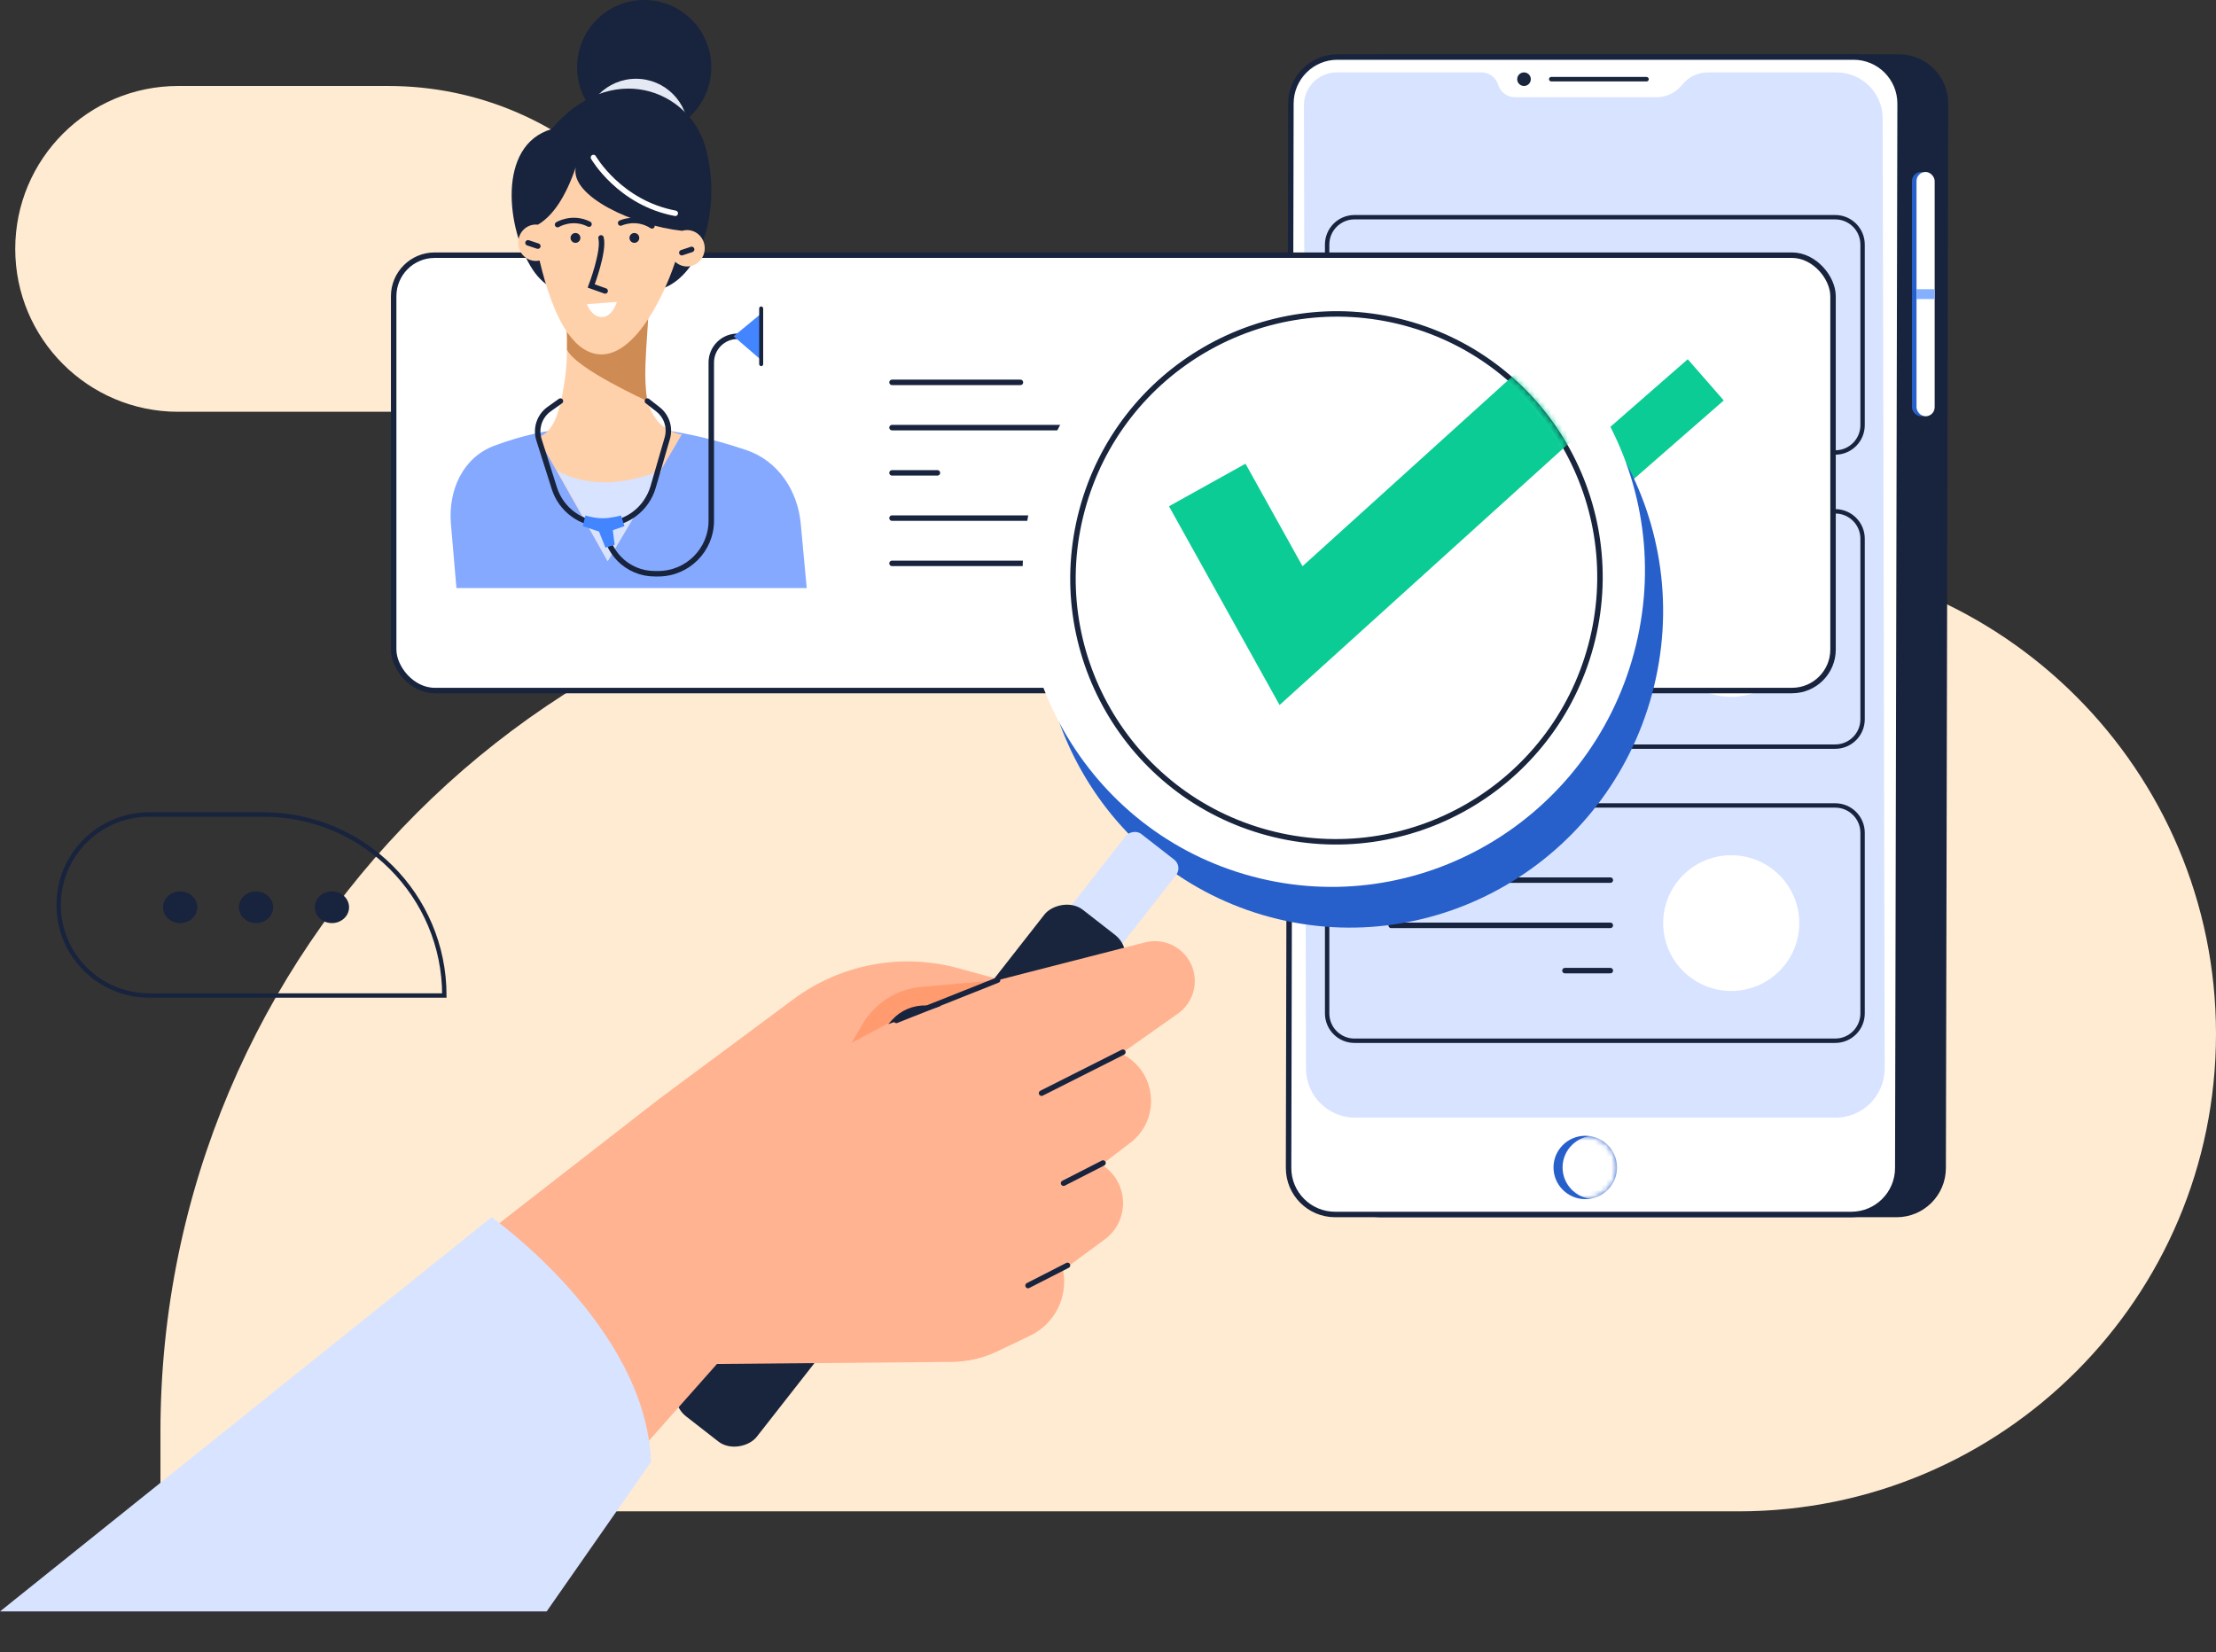 <svg width="405" height="302" viewBox="0 0 405 302" fill="none" xmlns="http://www.w3.org/2000/svg">
<rect x="0" y="0" width="405" height="302" fill="#333333" stroke="none"/>
<g id="Illustration" clip-path="url(#clip0_339_1505)">
<path id="Rectangle" d="M29.323 261.736C29.323 173.37 100.958 101.736 189.323 101.736H317.739C365.932 101.736 405 140.804 405 188.997C405 237.19 365.932 276.258 317.739 276.258H29.323V261.736Z" fill="#FEEBD2"/>
<g id="Group 13">
<path id="Rectangle_2" d="M81.21 181.966C81.21 163.694 66.398 148.881 48.126 148.881H27.261C18.125 148.881 10.719 156.288 10.719 165.424V165.424C10.719 174.56 18.125 181.966 27.261 181.966H81.21V181.966Z" stroke="#18233D" stroke-width="0.8" stroke-linecap="round"/>
<g id="Group 3">
<path id="Oval" fill-rule="evenodd" clip-rule="evenodd" d="M60.663 168.732C58.934 168.732 57.531 167.436 57.531 165.837C57.531 164.238 58.934 162.942 60.663 162.942C62.393 162.942 63.795 164.238 63.795 165.837C63.795 167.436 62.393 168.732 60.663 168.732Z" fill="#18233D"/>
<path id="Oval_2" fill-rule="evenodd" clip-rule="evenodd" d="M46.794 168.732C45.064 168.732 43.662 167.436 43.662 165.837C43.662 164.238 45.064 162.942 46.794 162.942C48.523 162.942 49.926 164.238 49.926 165.837C49.926 167.436 48.523 168.732 46.794 168.732Z" fill="#18233D"/>
<path id="Oval_3" fill-rule="evenodd" clip-rule="evenodd" d="M32.925 168.732C31.195 168.732 29.793 167.436 29.793 165.837C29.793 164.238 31.195 162.942 32.925 162.942C34.654 162.942 36.057 164.238 36.057 165.837C36.057 167.436 34.654 168.732 32.925 168.732Z" fill="#18233D"/>
</g>
</g>
<path id="Rectangle_3" d="M130.499 75.268C130.499 42.378 103.836 15.715 70.946 15.715H32.561C16.116 15.715 2.785 29.047 2.785 45.492C2.785 61.937 16.116 75.268 32.561 75.268H130.499Z" fill="#FEEBD2"/>
<g id="Mobile">
<path id="Rectangle_4" fill-rule="evenodd" clip-rule="evenodd" d="M243.722 18.906C243.732 13.943 247.759 9.925 252.722 9.925H347.059C352.037 9.925 356.07 13.967 356.059 18.945L355.634 213.514C355.623 218.477 351.597 222.495 346.634 222.495H252.296C247.318 222.495 243.286 218.453 243.296 213.475L243.722 18.906Z" fill="#18233D"/>
<rect id="Rectangle_5" x="349.436" y="31.43" width="3.317" height="44.664" rx="1.659" fill="#2760CB"/>
<rect id="Rectangle_6" x="350.266" y="31.43" width="3.317" height="44.664" rx="1.659" fill="white"/>
<path id="Rectangle_7" d="M235.928 18.907C235.939 14.22 239.741 10.425 244.428 10.425H338.766C343.468 10.425 347.276 14.242 347.266 18.944L346.841 213.513C346.831 218.201 343.028 221.995 338.341 221.995H244.003C239.302 221.995 235.493 218.178 235.503 213.476L235.928 18.907Z" fill="white" stroke="#18233D" stroke-linecap="round"/>
<g id="Oval_4">
<path id="Mask" fill-rule="evenodd" clip-rule="evenodd" d="M289.726 219.186C292.932 219.186 295.531 216.594 295.531 213.397C295.531 210.199 292.932 207.607 289.726 207.607C286.52 207.607 283.921 210.199 283.921 213.397C283.921 216.594 286.52 219.186 289.726 219.186Z" fill="#2760CB"/>
<mask id="mask0_339_1505" style="mask-type:luminance" maskUnits="userSpaceOnUse" x="283" y="207" width="13" height="13">
<path id="Mask_2" fill-rule="evenodd" clip-rule="evenodd" d="M289.726 219.186C292.932 219.186 295.531 216.594 295.531 213.397C295.531 210.199 292.932 207.607 289.726 207.607C286.52 207.607 283.921 210.199 283.921 213.397C283.921 216.594 286.52 219.186 289.726 219.186Z" fill="white"/>
</mask>
<g mask="url(#mask0_339_1505)">
<path id="Oval_5" fill-rule="evenodd" clip-rule="evenodd" d="M291.385 219.186C294.591 219.186 297.19 216.594 297.19 213.397C297.19 210.199 294.591 207.607 291.385 207.607C288.179 207.607 285.579 210.199 285.579 213.397C285.579 216.594 288.179 219.186 291.385 219.186Z" fill="white"/>
</g>
</g>
<g id="Rectangle + Rectangle + Rectangle + Rectangle Mask">
<path id="Mask_3" fill-rule="evenodd" clip-rule="evenodd" d="M238.314 19.249C238.307 15.929 240.997 13.234 244.317 13.234H270.733C272.146 13.234 273.394 14.155 273.81 15.505C274.227 16.855 275.475 17.776 276.888 17.776H302.712C304.548 17.776 306.283 16.94 307.427 15.505C308.571 14.07 310.306 13.234 312.142 13.234L335.646 13.234C340.297 13.234 344.071 16.999 344.08 21.65L344.449 195.279C344.459 200.257 340.427 204.298 335.449 204.298H247.688C242.725 204.298 238.698 200.28 238.688 195.317L238.314 19.249Z" fill="#D7E3FF"/>
<mask id="mask1_339_1505" style="mask-type:luminance" maskUnits="userSpaceOnUse" x="238" y="13" width="107" height="192">
<path id="Mask_4" fill-rule="evenodd" clip-rule="evenodd" d="M238.314 19.249C238.307 15.929 240.997 13.234 244.317 13.234H270.733C272.146 13.234 273.394 14.155 273.81 15.505C274.227 16.855 275.475 17.776 276.888 17.776H302.712C304.548 17.776 306.283 16.94 307.427 15.505C308.571 14.07 310.306 13.234 312.142 13.234L335.646 13.234C340.297 13.234 344.071 16.999 344.08 21.65L344.449 195.279C344.459 200.257 340.427 204.298 335.449 204.298H247.688C242.725 204.298 238.698 200.28 238.688 195.317L238.314 19.249Z" fill="white"/>
</mask>
<g mask="url(#mask1_339_1505)">
<path id="Rectangle_8" fill-rule="evenodd" clip-rule="evenodd" d="M242.55 98.464C242.55 95.703 244.788 93.464 247.55 93.464H335.408C338.17 93.464 340.408 95.703 340.408 98.464V131.475C340.408 134.236 338.17 136.475 335.408 136.475H247.55C244.788 136.475 242.55 134.236 242.55 131.475V98.464Z" stroke="#18233D" stroke-width="0.8" stroke-linecap="round"/>
<g id="Group 2">
<path id="Path 96" d="M294.306 107.112H270.838" stroke="#18233D" stroke-linecap="round"/>
<path id="Path 96_2" d="M294.306 115.383H254.252" stroke="#18233D" stroke-linecap="round"/>
<path id="Path 96_3" d="M294.306 123.654H286.012" stroke="#18233D" stroke-linecap="round"/>
<path id="Oval_6" fill-rule="evenodd" clip-rule="evenodd" d="M316.404 127.376C309.534 127.376 303.964 121.822 303.964 114.97C303.964 108.117 309.534 102.563 316.404 102.563C323.274 102.563 328.844 108.117 328.844 114.97C328.844 121.822 323.274 127.376 316.404 127.376Z" fill="white"/>
</g>
<path id="Rectangle_9" fill-rule="evenodd" clip-rule="evenodd" d="M242.55 44.702C242.55 41.94 244.788 39.702 247.55 39.702H335.408C338.17 39.702 340.408 41.94 340.408 44.702V77.712C340.408 80.473 338.17 82.712 335.408 82.712H247.55C244.788 82.712 242.55 80.473 242.55 77.712V44.702Z" stroke="#18233D" stroke-width="0.8" stroke-linecap="round"/>
<path id="Rectangle_10" fill-rule="evenodd" clip-rule="evenodd" d="M242.55 152.227C242.55 149.466 244.788 147.227 247.55 147.227H335.408C338.17 147.227 340.408 149.466 340.408 152.227V185.237C340.408 187.999 338.17 190.237 335.408 190.237H247.55C244.788 190.237 242.55 187.999 242.55 185.237V152.227Z" stroke="#18233D" stroke-width="0.8" stroke-linecap="round"/>
<g id="Group 2_2">
<path id="Path 96_4" d="M294.306 160.875H270.838" stroke="#18233D" stroke-linecap="round"/>
<path id="Path 96_5" d="M294.306 169.146H254.252" stroke="#18233D" stroke-linecap="round"/>
<path id="Path 96_6" d="M294.306 177.417H286.012" stroke="#18233D" stroke-linecap="round"/>
<path id="Oval_7" fill-rule="evenodd" clip-rule="evenodd" d="M316.404 181.139C309.534 181.139 303.964 175.584 303.964 168.732C303.964 161.88 309.534 156.325 316.404 156.325C323.274 156.325 328.844 161.88 328.844 168.732C328.844 175.584 323.274 181.139 316.404 181.139Z" fill="white"/>
</g>
</g>
</g>
<rect id="Rectangle_11" x="283.092" y="14.061" width="18.245" height="0.827" rx="0.414" fill="#19243D"/>
<path id="Oval_8" fill-rule="evenodd" clip-rule="evenodd" d="M278.53 15.716C279.217 15.716 279.774 15.16 279.774 14.475C279.774 13.789 279.217 13.234 278.53 13.234C277.843 13.234 277.286 13.789 277.286 14.475C277.286 15.16 277.843 15.716 278.53 15.716Z" fill="#19243D"/>
<path id="Path 106" d="M350.266 53.763H353.583" stroke="#85B0FF" stroke-width="1.8"/>
</g>
<rect id="Rectangle_12" x="71.947" y="46.646" width="263.062" height="79.576" rx="7.5" fill="white" stroke="#18233D" stroke-linecap="round"/>
<path id="Path 96_7" d="M163.028 69.892H186.495" stroke="#18233D" stroke-linecap="round"/>
<path id="Path 96_8" d="M163.028 78.163H203.082" stroke="#18233D" stroke-linecap="round"/>
<path id="Path 96_9" d="M163.028 86.434H171.321" stroke="#18233D" stroke-linecap="round"/>
<path id="Path 96_10" d="M163.028 94.705H203.082" stroke="#18233D" stroke-linecap="round"/>
<path id="Path 96_11" d="M163.028 102.976H196.2" stroke="#18233D" stroke-linecap="round"/>
<path id="Path 229" d="M239.347 91.93L254.182 119.725L311.745 69.43" stroke="#0ACC94" stroke-width="10"/>
<g id="Group 11">
<path id="Path 153" fill-rule="evenodd" clip-rule="evenodd" d="M82.411 95.775C81.886 89.68 84.546 83.683 90.262 81.504C95.225 79.611 102.229 77.839 111.056 77.839C121.092 77.839 130.148 80.13 136.444 82.284C142.195 84.252 145.78 89.646 146.343 95.698L147.439 107.491H83.42L82.411 95.775Z" fill="#85A9FF"/>
<g id="Group 8">
<g id="Group">
<path id="Oval_9" fill-rule="evenodd" clip-rule="evenodd" d="M117.733 24.593C124.505 24.593 129.994 19.088 129.994 12.297C129.994 5.505 124.505 0 117.733 0C110.962 0 105.472 5.505 105.472 12.297C105.472 19.088 110.962 24.593 117.733 24.593Z" fill="#18233D"/>
<path id="Oval_10" fill-rule="evenodd" clip-rule="evenodd" d="M116.238 33.591C121.523 33.591 125.808 29.294 125.808 23.993C125.808 18.693 121.523 14.396 116.238 14.396C110.953 14.396 106.668 18.693 106.668 23.993C106.668 29.294 110.953 33.591 116.238 33.591Z" fill="#E5E9F3"/>
<path id="Path 103" fill-rule="evenodd" clip-rule="evenodd" d="M102.194 52.121C102.194 52.121 104.418 60.491 103.306 68.775C102.194 77.058 100.661 78.988 98.295 79.999L111.055 102.573L124.611 79.4C124.611 79.4 117.921 78.936 117.921 69.499C117.921 60.062 119.254 48.587 119.254 48.587L102.194 52.121Z" fill="#FFD1AB"/>
<path id="Path 157" fill-rule="evenodd" clip-rule="evenodd" d="M101.769 85.936C101.769 85.936 108.612 90.953 120.946 85.936L111.056 102.573L101.769 85.936Z" fill="#D7E3FF"/>
<path id="Path 105" fill-rule="evenodd" clip-rule="evenodd" d="M97.281 49.169C92.653 42.006 90.724 26.578 100.8 23.602C111.557 10.833 126.079 16.27 128.996 27.121C131.914 37.972 128.305 51.267 119.861 53.107C111.416 54.947 101.908 56.332 97.281 49.169Z" fill="#18233D"/>
<path id="Path" fill-rule="evenodd" clip-rule="evenodd" d="M118.715 55.406C118.56 56.639 118.372 59.43 118.062 64.359C117.671 70.564 118.319 73.312 118.319 73.312C118.319 73.312 105.157 67.356 103.621 63.905C103.692 61.515 103.617 59.341 103.396 57.384L118.715 55.406Z" fill="#CF8B54"/>
<path id="Path_2" fill-rule="evenodd" clip-rule="evenodd" d="M98.305 41.066C101.071 39.457 103.378 35.966 105.226 30.592C104.148 35.902 115.896 41.238 124.661 42.191C124.95 42.104 125.255 42.057 125.571 42.057C127.353 42.057 128.798 43.546 128.798 45.383C128.798 47.219 127.353 48.708 125.571 48.708C124.74 48.708 123.983 48.385 123.411 47.853C120.797 55.65 115.299 65.658 109.123 64.722C104.658 64.045 101.155 58.345 98.613 47.622C98.394 47.67 98.166 47.696 97.933 47.696C96.151 47.696 94.706 46.207 94.706 44.37C94.706 42.534 96.151 41.045 97.933 41.045C98.059 41.045 98.183 41.052 98.305 41.066Z" fill="#FFD1AB"/>
<path id="Path 104" d="M109.843 43.481C110.476 45.888 108.05 52.272 108.05 52.272L110.599 53.179" stroke="#18233D" stroke-linecap="round"/>
<path id="Path 109" d="M113.433 40.77C113.433 40.77 116.254 39.417 119.158 41.286" stroke="#18233D" stroke-linecap="round"/>
<path id="Path 109_2" d="M101.902 41.057C101.902 41.057 104.566 39.416 107.649 40.971" stroke="#18233D" stroke-linecap="round"/>
<path id="Oval_11" fill-rule="evenodd" clip-rule="evenodd" d="M115.939 44.389C116.434 44.389 116.836 43.986 116.836 43.489C116.836 42.992 116.434 42.589 115.939 42.589C115.443 42.589 115.042 42.992 115.042 43.489C115.042 43.986 115.443 44.389 115.939 44.389Z" fill="#18233D"/>
<path id="Oval_12" fill-rule="evenodd" clip-rule="evenodd" d="M105.173 44.389C105.669 44.389 106.07 43.986 106.07 43.489C106.07 42.992 105.669 42.589 105.173 42.589C104.678 42.589 104.276 42.992 104.276 43.489C104.276 43.986 104.678 44.389 105.173 44.389Z" fill="#18233D"/>
<path id="Path 110" fill-rule="evenodd" clip-rule="evenodd" d="M107.266 55.6L112.74 55.185C112.74 55.185 111.963 57.948 110.003 57.948C108.044 57.948 107.266 55.6 107.266 55.6Z" fill="white"/>
<path id="Path 107" d="M124.611 46.188L126.406 45.588" stroke="#18233D" stroke-linecap="round"/>
<path id="Path 107_2" d="M98.295 44.988L96.501 44.388" stroke="#18233D" stroke-linecap="round"/>
<path id="Path 108" d="M108.463 28.792C108.463 28.792 113.223 37.08 123.415 38.989" stroke="white" stroke-linecap="round"/>
</g>
</g>
<path id="Path 154" d="M102.428 73.312L100.378 74.769C98.602 76.032 97.844 78.296 98.502 80.374L101.31 89.239C102.552 93.16 106.191 95.825 110.305 95.825V95.825C114.502 95.825 118.195 93.052 119.365 89.021L121.956 80.099C122.52 78.159 121.846 76.072 120.256 74.827L118.319 73.312" stroke="#18233D" stroke-linecap="round"/>
<path id="Path 155" d="M110.599 95.825V95.825C110.599 100.822 114.65 104.873 119.647 104.873H120.296C125.652 104.873 129.994 100.532 129.994 95.176V66.267C129.994 63.619 132.141 61.471 134.79 61.471V61.471" stroke="#18233D" stroke-linecap="round"/>
<path id="Path 156" fill-rule="evenodd" clip-rule="evenodd" d="M107.001 94.219L106.51 96.174L109.472 97.159L110.658 100.111L112.339 99.57L111.998 96.913L114.127 96.174L113.505 94.219C113.505 94.219 111.752 94.732 110.143 94.732C108.535 94.732 107.001 94.219 107.001 94.219Z" fill="#4385FF"/>
<path id="Path 158" fill-rule="evenodd" clip-rule="evenodd" d="M134.083 61.471L139.48 57.016V66.127L134.083 61.471Z" fill="#4385FF"/>
<rect id="Rectangle_13" x="138.75" y="56.015" width="0.73" height="10.912" rx="0.365" fill="#18233D"/>
</g>
<g id="Group 4">
<g id="Group 26">
<g id="Group 3_2">
<path id="Oval_13" fill-rule="evenodd" clip-rule="evenodd" d="M232.162 167.643C201.857 159.544 183.969 128.119 192.207 97.453C200.446 66.786 231.692 48.492 261.997 56.591C292.302 64.689 310.19 96.115 301.951 126.781C293.713 157.447 262.467 175.741 232.162 167.643Z" fill="#2760CB"/>
<path id="Oval_14" fill-rule="evenodd" clip-rule="evenodd" d="M228.844 160.198C198.539 152.1 180.651 120.675 188.89 90.008C197.129 59.342 228.374 41.048 258.679 49.147C288.984 57.245 306.873 88.67 298.634 119.337C290.395 150.003 259.149 168.297 228.844 160.198Z" fill="white"/>
<g id="$">
<path id="Mask_5" fill-rule="evenodd" clip-rule="evenodd" d="M231.735 152.232C206.058 145.37 190.849 118.941 197.764 93.201C204.679 67.462 231.1 52.158 256.777 59.02C282.454 65.882 297.663 92.311 290.748 118.05C283.833 143.79 257.412 159.094 231.735 152.232Z" stroke="#19243D"/>
<mask id="mask2_339_1505" style="mask-type:luminance" maskUnits="userSpaceOnUse" x="195" y="56" width="98" height="99">
<path id="Mask_6" fill-rule="evenodd" clip-rule="evenodd" d="M231.735 152.232C206.058 145.37 190.849 118.941 197.764 93.201C204.679 67.462 231.1 52.158 256.777 59.02C282.454 65.882 297.663 92.311 290.748 118.05C283.833 143.79 257.412 159.094 231.735 152.232Z" fill="white" stroke="white"/>
</mask>
<g mask="url(#mask2_339_1505)">
<path id="Path 229_2" d="M220.636 88.651L235.955 116.183L292.629 64.894" stroke="#0ACC94" stroke-width="16"/>
</g>
</g>
</g>
<g id="Group 25">
<rect id="Rectangle_14" width="11.648" height="41.015" rx="2" transform="matrix(-0.788 -0.614 -0.617 0.788 216.182 158.365)" fill="#D7E3FF"/>
<rect id="Rectangle_15" width="17.472" height="117.513" rx="5" transform="matrix(-0.788 -0.614 -0.617 0.788 207.731 173.961)" fill="#19243D"/>
</g>
</g>
<g id="Group_2">
<path id="Path 88" fill-rule="evenodd" clip-rule="evenodd" d="M69.544 240.482L120.399 200.927L145.019 182.642C153.649 176.232 164.746 174.143 175.115 176.976L182.744 179.061L209.259 172.26C213.59 171.149 217.891 174.163 218.326 178.613C218.581 181.223 217.414 183.768 215.271 185.28L204.925 192.579C211.391 195.694 212.287 204.538 206.578 208.888L201.334 212.885C206.311 215.963 206.598 223.097 201.885 226.567L194.277 232.167C195.244 237.06 192.773 241.987 188.273 244.14L182.244 247.023C179.666 248.256 176.849 248.908 173.991 248.934L131.035 249.32L96.804 287.924L69.544 240.482Z" fill="#FFB391"/>
<path id="Path 95" fill-rule="evenodd" clip-rule="evenodd" d="M164.166 186.088L155.649 190.602L157.571 187.298C159.856 183.369 163.906 180.793 168.432 180.39L182.324 179.152L164.166 186.088Z" fill="#FF9B6F"/>
<path id="Path 89" d="M182.324 179.152L163.821 186.517" stroke="#18233D" stroke-linecap="round"/>
<path id="Path 90" fill-rule="evenodd" clip-rule="evenodd" d="M171.941 183.887L169.253 183.794C166.906 183.712 164.642 184.665 163.061 186.401L162.337 187.194L171.941 183.887Z" fill="#18233D"/>
<path id="Path 91" d="M205.218 192.328L190.359 199.821" stroke="#18233D" stroke-linecap="round"/>
<path id="Path 92" d="M201.589 212.591L194.379 216.278" stroke="#18233D" stroke-linecap="round"/>
<path id="Path 92_2" d="M195.095 231.298L187.886 234.985" stroke="#18233D" stroke-linecap="round"/>
<path id="Path_3" fill-rule="evenodd" clip-rule="evenodd" d="M1.60049e-05 294.553L89.848 222.495C89.848 222.495 118.141 242.465 118.968 267.238L99.908 294.553L1.60049e-05 294.553Z" fill="#D7E3FF"/>
</g>
</g>
</g>
<defs>
<clipPath id="clip0_339_1505">
<rect width="405" height="302" fill="white"/>
</clipPath>
</defs>
</svg>
